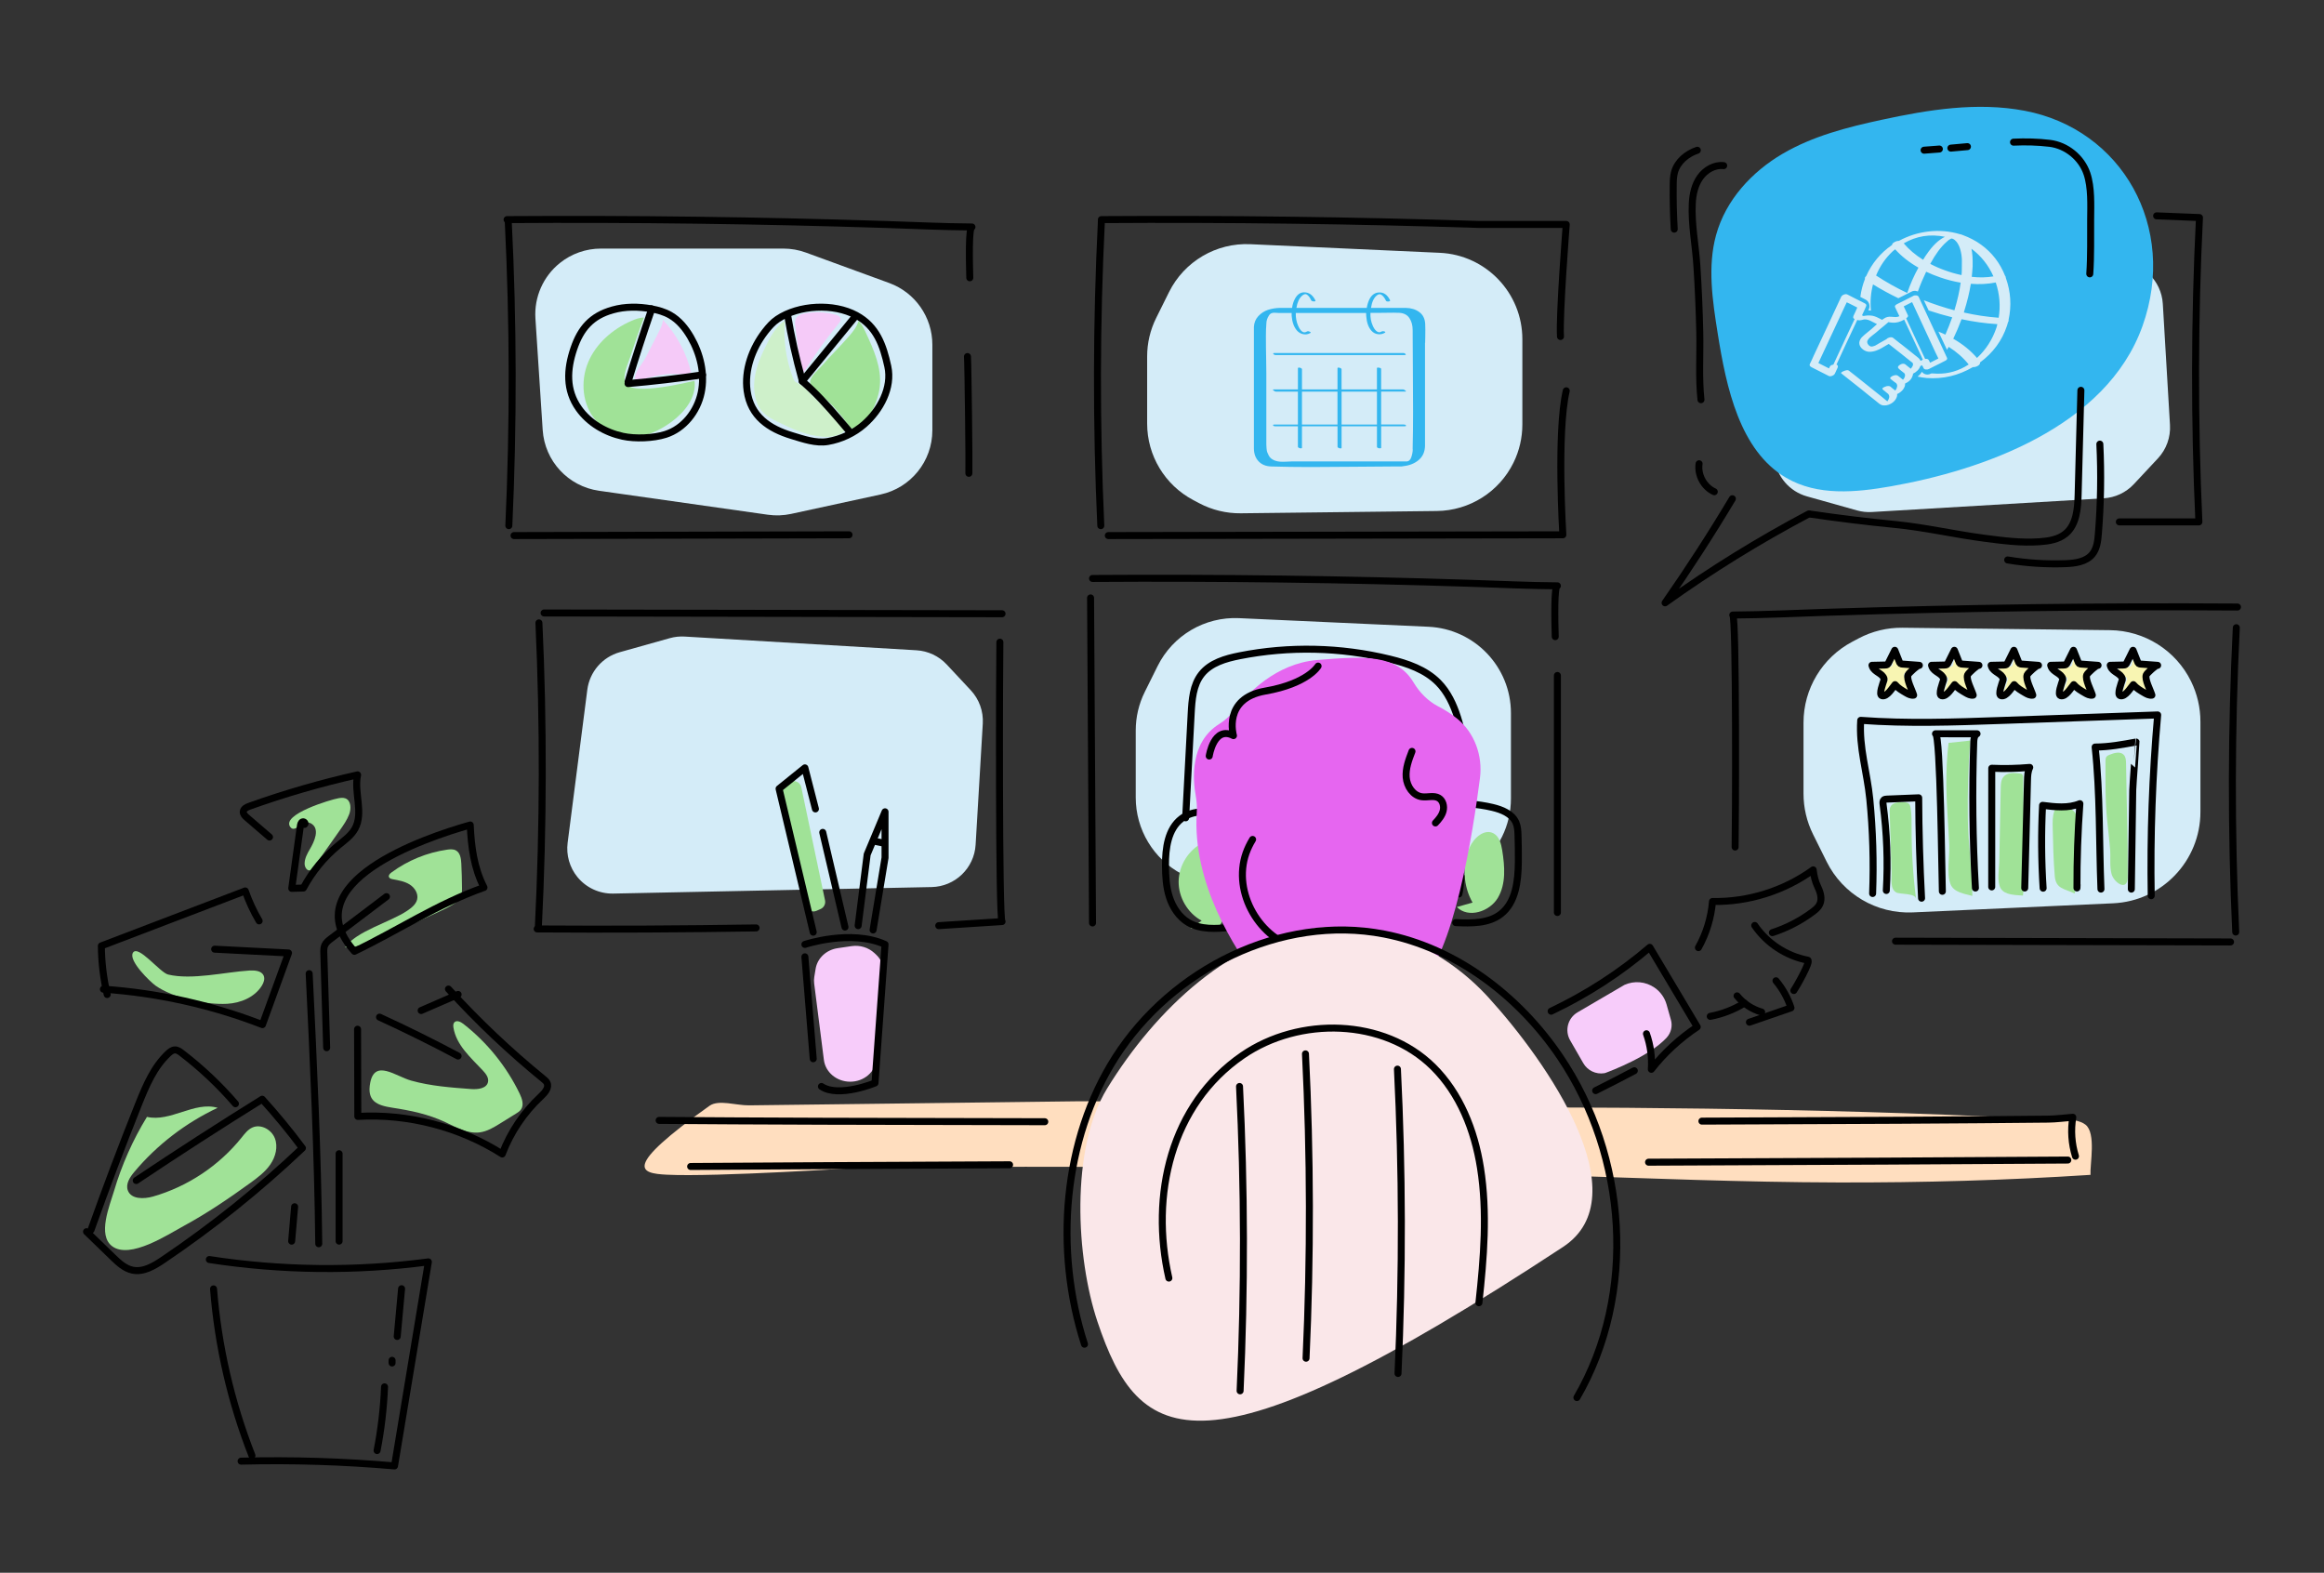 <?xml version="1.0" encoding="utf-8"?>
<svg xmlns="http://www.w3.org/2000/svg" id="_1" style="enable-background:new 0 0 1330 900;" version="1.1" viewBox="0 0 1330 900" x="0px" y="0px">
<rect x="0" y="0" width="1330" height="900" fill="#333333" stroke="none"/>
<style type="text/css">
	.st0{fill:#F7CCFA;}
	.st1{fill:#D4ECF8;}
	.st2{fill:#A0E297;}
	.st3{fill:none;stroke:#000000;stroke-width:4;stroke-linecap:round;stroke-linejoin:round;stroke-miterlimit:10;}
	.st4{fill:#F8F5B2;}
	.st5{fill:#CEF0CA;}
	.st6{fill:#F5CAF8;}
	.st7{fill:#FFDEBF;}
	.st8{fill:#33B6EF;}
	.st9{fill:#E666F0;}
	.st10{fill:#FAE7E9;}
</style>
<path class="st0" d="M466.01,559.03l0.76-4.63c0.99-6.07,6.08-10.85,12.6-11.81l7.97-1.17c4.77-0.7,9.61,0.76,13.04,3.93l0.9,0.83  c3.16,2.92,4.78,6.99,4.44,11.12l-4.07,48.7c-0.62,7.38-7.25,13.06-15.2,13h0c-7.64-0.05-14.05-5.4-14.95-12.47l-5.56-43.73  C465.78,561.56,465.81,560.29,466.01,559.03z"/>
<path class="st1" d="M330.46,501.89L330.46,501.89c-4.48-5.48-6.51-12.57-5.61-19.59l11.26-87.57c1.32-10.25,8.63-18.72,18.58-21.51  l28.65-8.04c2.76-0.77,5.63-1.08,8.48-0.91l132.67,7.85c6.6,0.39,12.79,3.3,17.3,8.13l13.76,14.73c4.82,5.16,7.31,12.06,6.89,19.11  l-4.1,69.3c-0.79,13.41-11.76,23.96-25.18,24.23l-182.24,3.73C343.02,511.5,335.47,508.01,330.46,501.89z"/>
<path class="st2" d="M446.89,452.13l4.39-4c2.52-2.3,6.59-0.99,7.29,2.36l13.59,64.74c0.43,2.04-0.63,4.11-2.55,4.95l-2.34,1.03  c-2.5,1.1-5.38-0.31-6.05-2.96l-15.64-61.76C445.19,454.9,445.69,453.22,446.89,452.13z"/>
<path class="st0" d="M956.25,583.59l-2.49-8.79c-1.11-3.91-3.54-7.32-6.89-9.63l0,0c-5.06-3.5-11.58-4.1-17.19-1.58l-26.85,15.7  c-5.58,3.26-7.49,10.42-4.26,16.03l7.52,13.07c2.44,4.24,7.24,6.52,12.06,5.75c0.22-0.03,0.43-0.09,0.63-0.17  c2.91-1.07,25.34-9.52,35.09-20.25C956.35,590.98,957.26,587.15,956.25,583.59z"/>
<path class="st1" d="M1045.38,493.11l-7.78-15.65c-3.6-7.24-5.47-15.21-5.47-23.29v-40.64c0-19.39,10.71-37.18,27.84-46.26l3.7-1.96  c7.73-4.1,16.37-6.19,25.12-6.09l118.75,1.39c19.74,0.23,37.67,11.54,46.37,29.26v0c3.53,7.18,5.37,15.08,5.37,23.09v51.65  c0,27.99-22.01,51.03-49.97,52.3l-114.67,5.21C1073.93,523.05,1054.61,511.68,1045.38,493.11z"/>
<path class="st1" d="M669.02,167.15l-7.35,14.8c-3.4,6.84-5.17,14.38-5.17,22.02v38.42c0,18.33,10.13,35.15,26.32,43.73l3.49,1.85  c7.31,3.87,15.48,5.85,23.75,5.76l112.26-1.31c18.66-0.22,35.61-10.91,43.84-27.66v0c3.34-6.79,5.07-14.26,5.07-21.82v-48.83  c0-26.46-20.81-48.24-47.24-49.44l-108.4-4.93C696.01,138.84,677.74,149.59,669.02,167.15z"/>
<path class="st1" d="M662.49,381.15l-7.35,14.8c-3.4,6.84-5.17,14.38-5.17,22.02v38.42c0,18.33,10.13,35.15,26.32,43.73l3.49,1.85  c7.31,3.87,15.48,5.85,23.75,5.76l112.26-1.31c18.66-0.22,35.61-10.91,43.84-27.66v0c3.34-6.79,5.07-14.26,5.07-21.82V408.1  c0-26.46-20.81-48.24-47.24-49.44l-108.4-4.93C689.47,352.84,671.21,363.6,662.49,381.15z"/>
<path class="st1" d="M320.42,150.5L320.42,150.5c6.66-5.34,14.95-8.25,23.48-8.25h104.42c4.4,0,8.76,0.77,12.89,2.28l47.7,17.43  c14.81,5.41,24.67,19.51,24.67,35.28v49.01c0,17.68-12.32,32.96-29.6,36.71l-51.24,11.12c-4.35,0.94-8.84,1.11-13.24,0.48  l-96.72-13.73c-17.6-2.5-31.04-17-32.2-34.74l-4.16-63.83C305.63,170.02,310.85,158.16,320.42,150.5z"/>
<g>
	<path class="st3" d="M971.98,542.28c4.53-8.09,7.3-17.17,8.06-26.41c20.48,0.37,41.03-6.08,57.63-18.1   c0.36,3.43,1.18,6.75,2.68,9.85c1.5,3.1,2.55,6.82,1.04,9.92c-0.86,1.77-2.44,3.06-4.02,4.24c-6.96,5.2-14.79,9.25-23.06,11.92"/>
	<path class="st3" d="M1004.21,529.59c6.99,10.24,18.14,17.54,30.31,19.85c2.15,0.41-7.12,16.36-7.93,17.38"/>
	<path class="st3" d="M978.75,581.61c6.9-1.3,13.56-3.88,19.54-7.57"/>
	<path class="st3" d="M994.1,569.87c3.6,4.42,8.58,7.71,14.07,9.28"/>
	<path class="st3" d="M1001.17,584.96c7.93-2.74,15.86-5.47,23.79-8.21c-1.84-5.66-4.77-10.96-8.59-15.52"/>
</g>
<g>
	<path class="st2" d="M84.1,639.13c13.44,3.14,27.21-9.06,40.46-5.18c-18.3,8.59-34.7,21.19-47.7,36.67   c-2.53,3.01-5.08,6.92-3.7,10.61c1.92,5.12,9.19,4.98,14.45,3.47c19.81-5.7,37.77-17.65,50.66-33.73c1.79-2.23,3.6-4.63,6.21-5.78   c4.84-2.13,10.87,1.21,12.8,6.13s0.44,10.66-2.56,15.02c-3,4.35-7.33,7.59-11.61,10.69c-12.2,8.84-24.71,17.32-37.96,24.51   c-9.09,4.93-30.64,19.16-40.88,11.67c-8.7-6.37-1.43-23.45,0.95-31.54C69.62,666.74,75.97,652.39,84.1,639.13z"/>
	<path class="st2" d="M269.62,623.2c3.8,0.28,8.81-0.26,9.66-3.98c0.56-2.47-1.24-4.81-2.98-6.66c-6.9-7.33-15.19-14.55-16.79-24.48   c-0.17-1.05-0.22-2.25,0.5-3.04c1.28-1.42,3.61-0.33,5.12,0.84c13.61,10.6,24.73,24.36,32.24,39.89c1.41,2.92,2.64,6.57,0.74,9.2   c-0.72,0.99-1.79,1.66-2.83,2.31c-2.99,1.85-5.98,3.7-8.97,5.56c-3.7,2.29-7.54,4.63-11.85,5.18c-6.83,0.86-13.27-2.88-19.5-5.82   c-9.81-4.62-19.84-6.7-30.47-8.32c-8.91-1.36-14.63-3.82-12.62-14.27c2.63-13.67,14.52-3.73,23.41-1.24   C246.43,621.5,258.1,622.34,269.62,623.2z"/>
	<path class="st2" d="M233.07,521.15c2.44-1.66,5.02-3.65,5.67-6.53c0.74-3.32-1.46-6.72-4.35-8.51c-2.89-1.79-6.35-2.35-9.68-2.99   c-0.85-0.16-1.85-0.45-2.14-1.27c-0.35-1,0.58-1.95,1.44-2.58c9.33-6.88,20.37-11.4,31.84-13.05c1.72-0.25,3.58-0.41,5.1,0.45   c2.45,1.37,2.91,4.65,3.05,7.45c0.24,4.68,0.37,9.37,0.4,14.06c0.01,1.88-0.02,3.86-0.91,5.52c-0.78,1.46-2.14,2.51-3.53,3.42   c-2.97,1.95-6.21,3.45-9.44,4.94c-6.32,2.92-12.63,5.83-18.95,8.75c-10.4,4.8-22.44,11.25-34.1,11.36   C203.79,532.79,223.44,527.69,233.07,521.15z"/>
	<path class="st2" d="M142.6,555.39c3.14-0.2,7.08,0.06,8.31,2.96c0.78,1.85,0.01,3.99-1.05,5.7c-4.1,6.62-12.14,9.96-19.92,10.37   c-12.1,0.63-30.86-3.26-40.92-10.39c-2.88-2.04-15.65-14.2-12.96-18.8c2.9-4.97,15.49,11.32,20.12,12.44   C109.79,560.94,128.68,556.28,142.6,555.39z"/>
	<path class="st2" d="M193.71,456.78c1.33-0.22,2.74-0.39,4,0.1c3.21,1.28,3.35,5.85,2.13,9.09c-1.26,3.33-3.33,6.27-5.38,9.18   c-4.95,7.01-9.89,14.02-14.84,21.03c-0.57,0.81-1.23,1.68-2.2,1.87c-1.83,0.36-3.08-1.91-3.09-3.78c-0.01-3.04,1.54-5.85,3.08-8.47   c2.27-3.85,6.17-11.76,0.32-14.73c-4.88-2.47-8.72,6.17-11.64,2.12C160.89,466.02,189.34,457.52,193.71,456.78z"/>
	<path class="st3" d="M52.09,703.8c8.59-24.12,17.65-48.08,27.17-71.85c4.22-10.55,8.78-21.42,17.1-29.16   c1.06-0.99,2.3-1.96,3.75-1.99c1.42-0.03,2.68,0.87,3.81,1.73c11.24,8.6,21.59,18.36,30.83,29.08"/>
	<path class="st3" d="M49.52,704.83c5.02,4.87,10.05,9.74,15.07,14.6c3.27,3.17,6.8,6.48,11.26,7.41   c6.19,1.29,12.23-2.32,17.47-5.86c28.29-19.08,54.99-40.5,79.75-63.99c-7.21-9.69-14.9-19.03-23.01-27.97   c-24.29,15.11-48.32,30.62-72.1,46.52"/>
	<path class="st3" d="M217.19,582.05c15.21,6.97,30.21,14.4,44.98,22.26"/>
	<path class="st3" d="M204.63,588.97c0.05,16.63,0.09,33.26,0.14,49.89c28.88-1.64,58.22,5.99,82.65,21.49   c4.75-12.48,12.39-23.84,22.16-32.94c2.24-2.08,4.81-5.05,3.45-7.78c-0.44-0.88-1.22-1.52-1.98-2.14   c-19.38-15.79-37.58-33.02-54.4-51.51"/>
	<path class="st3" d="M241.01,578.27c7.06-3.07,14.12-6.14,21.17-9.2"/>
	<path class="st3" d="M59.17,566.06c31.13,2.14,61.93,9,91.02,20.28c4.97-13.67,9.95-27.34,14.92-41.01   c-14.09-0.72-28.18-1.45-42.27-2.17"/>
	<path class="st3" d="M61.35,569.11c-2.15-9.12-3.27-18.48-3.34-27.84c27.45-10.48,54.89-20.96,82.34-31.43   c2.08,5.95,4.75,11.7,7.95,17.14"/>
	<path class="st3" d="M174.28,471.77c0.83-0.46-0.28-1.85-1.15-1.46c-0.87,0.38-1.11,1.48-1.24,2.42   c-1.64,11.88-3.29,23.75-4.93,35.63c2.22-0.06,4.43-0.12,6.65-0.18c5.03-9.38,11.9-17.75,20.12-24.51   c3.47-2.85,7.28-5.54,9.44-9.47c5.02-9.12-0.69-20.61,1.47-30.79c-20.97,4.71-41.66,10.7-61.89,17.94   c-1.57,0.56-3.41,1.46-3.54,3.13c-0.11,1.37,1.03,2.48,2.07,3.37c4.32,3.71,8.63,7.43,12.95,11.14"/>
	<path class="st3" d="M276.97,507.85c-5.81-11.32-7.29-23.35-7.86-35.75c-26.37,7.4-101.57,33.13-66.29,72.29   C227.74,532.44,250.42,517.25,276.97,507.85z"/>
	<path class="st3" d="M176.94,557.16c2.5,51.63,4.91,102.9,5.48,154.58"/>
	<path class="st3" d="M194.06,660.21c0,16.67,0,33.35,0,50.02"/>
	<path class="st3" d="M166.91,710.24c0.57-6.56,1.13-13.13,1.7-19.69"/>
	<path class="st3" d="M221.17,513.09c-10.59,8.02-21.18,16.04-31.76,24.05c-1.39,1.05-2.83,2.17-3.54,3.76   c-0.64,1.42-0.6,3.05-0.55,4.61c0.54,18.01,1.08,36.03,1.62,54.04"/>
	<path class="st3" d="M119.79,720.76c41.44,6.39,83.79,6.85,125.36,1.35c-6.46,38.92-12.91,77.84-19.37,116.76   c-29.18-2.55-58.51-3.46-87.8-2.73"/>
	<path class="st3" d="M122.21,737.56c2.58,32.65,10.01,64.9,21.98,95.39"/>
	<path class="st3" d="M229.82,737.46c-0.83,9.11-1.67,18.22-2.5,27.33"/>
	<path class="st3" d="M224.38,778.44c0,0.51,0,1.01,0,1.52"/>
	<path class="st3" d="M220.07,793.61c-0.5,12.24-1.93,24.44-4.27,36.47"/>
</g>
<g>
	<path class="st3" d="M290.2,125.67c72.09-0.48,144.27,0.45,216.22,2.77c16.55,0.53,33.4,1.36,49.82,1.45   c-1.95-0.01-1.5,19.88-1.24,29.07"/>
	<path class="st3" d="M294.17,306.48c63.91-0.15,127.82-0.29,191.73-0.44"/>
	<path class="st3" d="M291.2,300.81c2.66-58.02,2.55-116.16-0.33-174.16"/>
	<path class="st3" d="M553.67,204.03c0.34,5.09,1.02,61.74,0.81,66.83"/>
</g>
<path class="st3" d="M630.31,125.67c72.09-0.48,144.27,0.45,216.22,2.77h49.82c0,0-4.1,52.18-3.3,64.14"/>
<path class="st3" d="M634.28,306.48c63.91-0.15,196.21-0.29,260.12-0.44c0,0-3.62-58.6,1.95-82.41"/>
<path class="st3" d="M629.98,300.81c-2.66-58.02-2.55-116.16,0.33-174.16"/>
<path class="st3" d="M1259.4,123.52"/>
<path class="st3" d="M1234.21,123.52l24.52,0.98c-2.87,58.01-2.98,116.15-0.33,174.16h-45.53"/>
<path class="st3" d="M572.22,367.47c-0.25,9.18-0.71,159.9,1.24,159.89l-36.23,2.34"/>
<path class="st3" d="M307.42,531.58c41.76,0.28,83.54,0.08,125.29-0.58"/>
<path class="st3" d="M311.39,350.77c63.91,0.15,198.15,0.29,262.07,0.44"/>
<path class="st3" d="M308.42,356.44c2.66,58.02,2.55,116.16-0.33,174.16"/>
<path class="st3" d="M625.24,331.02c72.09-0.48,144.27,0.45,216.22,2.77c16.55,0.53,33.4,1.36,49.82,1.45  c-1.95-0.01-1.5,19.88-1.24,29.07"/>
<path class="st3" d="M1280.48,347.37c-78.27-0.52-156.64,0.49-234.75,3c-17.97,0.58-36.26,1.47-54.09,1.58  c2.12-0.01,1.62,122.79,1.35,132.76"/>
<path class="st3" d="M1276.51,539.03c-63.91-0.15-127.82-0.29-191.73-0.44"/>
<path class="st3" d="M1279.48,533.36c-2.66-58.02-2.55-116.16,0.33-174.16"/>
<g>
	<path class="st4" d="M1080.05,389.47c0.13-0.43,0.26-0.91,0.1-1.33c-0.17-0.47-0.64-0.75-1.05-1.03c-1.52-1.02-2.77-2.44-3.59-4.08   c-0.09-0.18-0.17-0.37-0.12-0.56c0.08-0.28,0.42-0.38,0.7-0.42c1.94-0.29,3.98,0.11,5.83-0.54c0.28-0.1,0.56-0.23,0.77-0.45   c0.37-0.4,0.41-1,0.49-1.54c0.19-1.29,0.77-2.52,1.64-3.49c0.75,0.92,1.09,2.1,1.57,3.19c0.48,1.09,1.21,2.18,2.34,2.55   c0.93,0.31,1.94,0.06,2.92,0.02c0.42-0.02,0.88,0.02,1.17,0.32c0.55,0.58,0,1.56-0.7,1.94c-0.7,0.39-1.56,0.54-2.07,1.15   c-0.92,1.1-0.09,2.72,0.55,4c0.81,1.64,1.26,3.42,1.7,5.19c0.18,0.72,0.3,1.64-0.3,2.08c-0.37,0.27-0.88,0.25-1.33,0.14   c-2.62-0.62-4.14-3.24-5.92-5.26c-0.18-0.2-0.37-0.4-0.63-0.46c-0.62-0.15-1.07,0.57-1.35,1.15c-1.08,2.22-2.98,4.03-5.24,5.01   c-0.54,0.23,0.92-3.02,0.97-3.12C1079.15,392.5,1079.6,390.95,1080.05,389.47z"/>
	<path class="st4" d="M1114.81,389.47c0.13-0.43,0.26-0.91,0.1-1.33c-0.17-0.47-0.64-0.75-1.05-1.03c-1.52-1.02-2.77-2.44-3.59-4.08   c-0.09-0.18-0.17-0.37-0.12-0.56c0.08-0.28,0.42-0.38,0.7-0.42c1.94-0.29,3.98,0.11,5.83-0.54c0.28-0.1,0.56-0.23,0.77-0.45   c0.37-0.4,0.41-1,0.49-1.54c0.19-1.29,0.77-2.52,1.64-3.49c0.75,0.92,1.09,2.1,1.57,3.19s1.21,2.18,2.34,2.55   c0.93,0.31,1.94,0.06,2.92,0.02c0.42-0.02,0.88,0.02,1.17,0.32c0.55,0.58,0,1.56-0.7,1.94c-0.7,0.39-1.56,0.54-2.07,1.15   c-0.92,1.1-0.09,2.72,0.55,4c0.81,1.64,1.26,3.42,1.7,5.19c0.18,0.72,0.3,1.64-0.3,2.08c-0.37,0.27-0.88,0.25-1.33,0.14   c-2.62-0.62-4.14-3.24-5.92-5.26c-0.18-0.2-0.37-0.4-0.63-0.46c-0.62-0.15-1.07,0.57-1.35,1.15c-1.08,2.22-2.98,4.03-5.24,5.01   c-0.54,0.23,0.92-3.02,0.97-3.12C1113.91,392.5,1114.36,390.95,1114.81,389.47z"/>
	<path class="st4" d="M1148.9,389.47c0.13-0.43,0.26-0.91,0.1-1.33c-0.17-0.47-0.64-0.75-1.05-1.03c-1.52-1.02-2.77-2.44-3.59-4.08   c-0.09-0.18-0.17-0.37-0.12-0.56c0.08-0.28,0.42-0.38,0.7-0.42c1.94-0.29,3.98,0.11,5.83-0.54c0.28-0.1,0.56-0.23,0.77-0.45   c0.37-0.4,0.41-1,0.49-1.54c0.19-1.29,0.77-2.52,1.64-3.49c0.75,0.92,1.09,2.1,1.57,3.19s1.21,2.18,2.34,2.55   c0.93,0.31,1.94,0.06,2.92,0.02c0.42-0.02,0.88,0.02,1.17,0.32c0.55,0.58,0,1.56-0.7,1.94c-0.7,0.39-1.56,0.54-2.07,1.15   c-0.92,1.1-0.09,2.72,0.55,4c0.81,1.64,1.26,3.42,1.7,5.19c0.18,0.72,0.3,1.64-0.3,2.08c-0.37,0.27-0.88,0.25-1.33,0.14   c-2.62-0.62-4.14-3.24-5.92-5.26c-0.17-0.2-0.37-0.4-0.63-0.46c-0.62-0.15-1.07,0.57-1.35,1.15c-1.08,2.22-2.98,4.03-5.24,5.01   c-0.54,0.23,0.92-3.02,0.97-3.12C1148,392.5,1148.45,390.95,1148.9,389.47z"/>
	<path class="st4" d="M1182.98,389.47c0.13-0.43,0.26-0.91,0.1-1.33c-0.17-0.47-0.64-0.75-1.05-1.03c-1.52-1.02-2.77-2.44-3.59-4.08   c-0.09-0.18-0.17-0.37-0.12-0.56c0.08-0.28,0.42-0.38,0.7-0.42c1.94-0.29,3.98,0.11,5.83-0.54c0.28-0.1,0.56-0.23,0.77-0.45   c0.37-0.4,0.41-1,0.49-1.54c0.19-1.29,0.77-2.52,1.64-3.49c0.75,0.92,1.09,2.1,1.57,3.19s1.21,2.18,2.34,2.55   c0.93,0.31,1.94,0.06,2.92,0.02c0.42-0.02,0.88,0.02,1.17,0.32c0.55,0.58,0,1.56-0.7,1.94c-0.7,0.39-1.56,0.54-2.07,1.15   c-0.92,1.1-0.09,2.72,0.55,4c0.81,1.64,1.26,3.42,1.7,5.19c0.18,0.72,0.3,1.64-0.3,2.08c-0.37,0.27-0.88,0.25-1.33,0.14   c-2.62-0.62-4.14-3.24-5.92-5.26c-0.18-0.2-0.37-0.4-0.63-0.46c-0.62-0.15-1.07,0.57-1.35,1.15c-1.08,2.22-2.98,4.03-5.24,5.01   c-0.54,0.23,0.92-3.02,0.97-3.12C1182.08,392.5,1182.53,390.95,1182.98,389.47z"/>
	<path class="st4" d="M1217.07,389.47c0.13-0.43,0.26-0.91,0.1-1.33c-0.17-0.47-0.64-0.75-1.05-1.03c-1.52-1.02-2.77-2.44-3.59-4.08   c-0.09-0.18-0.17-0.37-0.12-0.56c0.08-0.28,0.42-0.38,0.7-0.42c1.94-0.29,3.98,0.11,5.83-0.54c0.28-0.1,0.56-0.23,0.77-0.45   c0.37-0.4,0.41-1,0.49-1.54c0.19-1.29,0.77-2.52,1.64-3.49c0.75,0.92,1.09,2.1,1.57,3.19s1.21,2.18,2.34,2.55   c0.93,0.31,1.94,0.06,2.92,0.02c0.42-0.02,0.88,0.02,1.17,0.32c0.55,0.58,0,1.56-0.7,1.94c-0.7,0.39-1.56,0.54-2.07,1.15   c-0.92,1.1-0.09,2.72,0.55,4c0.81,1.64,1.26,3.42,1.7,5.19c0.18,0.72,0.3,1.64-0.3,2.08c-0.37,0.27-0.88,0.25-1.33,0.14   c-2.62-0.62-4.14-3.24-5.92-5.26c-0.17-0.2-0.37-0.4-0.63-0.46c-0.62-0.15-1.07,0.57-1.35,1.15c-1.08,2.22-2.98,4.03-5.24,5.01   c-0.54,0.23,0.92-3.02,0.97-3.12C1216.17,392.5,1216.62,390.95,1217.07,389.47z"/>
	<path class="st2" d="M1081.46,464.83c-0.03-1.01-0.06-2.06,0.34-2.99c1.1-2.59,4.59-2.89,7.4-2.78c1.27,0.05,2.71,0.18,3.5,1.17   c0.43,0.55,0.58,1.27,0.7,1.96c0.66,4.02,0.58,8.11,0.58,12.18c0,13.35,0.85,26.7,2.54,39.94c-0.42-3.3-9.31-2.47-11.32-3.61   c-3.64-2.08-2.56-7.63-2.67-11.19C1082.18,487.95,1081.82,476.39,1081.46,464.83z"/>
	<path class="st2" d="M1115.52,483.67c-0.46-11.31-1.54-22.59-1.66-33.91c-0.09-8.23,0.33-16.46,1.26-24.63   c4.13-0.44,8.26-0.88,12.39-1.32c-1.12,14.82-1.57,29.69-1.35,44.55c0.22,14.78,2.48,29.62,2.58,44.33   c-4.29-1.2-10.63-1.97-12.48-6.73C1113.87,499.8,1115.79,490.23,1115.52,483.67z"/>
	<path class="st2" d="M1145,450.87c0.04-2.19,0.15-4.55,1.52-6.25c2.12-2.62,6.11-2.41,9.45-1.97c0.46,0.06,0.94,0.13,1.29,0.44   c0.48,0.43,0.53,1.15,0.54,1.8c0.22,11.29,0.33,22.58,0.33,33.87c0,10.98,1.07,22.88-0.44,33.73c-3.91-0.33-10.39-0.18-12.67-4.06   c-2.35-4-0.94-11.09-0.85-15.4C1144.45,478.97,1144.73,464.92,1145,450.87z"/>
	<path class="st2" d="M1174.74,473.56c-0.08-3.15-0.13-6.38,0.91-9.36c0.28-0.8,0.68-1.63,1.42-2.05c0.68-0.39,1.52-0.34,2.3-0.29   c2.71,0.18,5.68,0.48,7.56,2.43c1.96,2.04,2.06,5.18,2.05,8.02c-0.07,12.55,1.11,26.71-1.69,39c-5.85-2.86-10.73-2.49-11.37-9.97   C1175.13,492.11,1174.97,482.79,1174.74,473.56z"/>
	<path class="st2" d="M1204.97,434.89c0.07-0.64,0.16-1.31,0.54-1.83c0.41-0.57,1.1-0.87,1.75-1.14c2.71-1.13,6.28-2.09,8.23,0.11   c1.12,1.26,1.2,3.11,1.23,4.8c0.3,21.74,1.09,43.53,0.91,65.26c-0.07,8.24-7.82,3.13-9.22-1.99c-1.16-4.24-0.45-9.73-0.82-14.14   c-0.45-5.35-1.07-10.69-1.63-16.03C1204.7,458.07,1204.97,446.73,1204.97,434.89z"/>
	<path class="st3" d="M1071.68,511.31c0.68-18.01,0.14-36.07-1.62-54.01c-1.52-15.44-6.25-29.45-5.19-45.09   c26.63,1.96,53.38,1.02,80.06,0.08c29.96-1.06,59.92-2.11,89.88-3.17c-3.04,34.38-4.27,68.93-3.69,103.44"/>
	<path class="st3" d="M1079.52,509.57c0.95-16.47,0.33-33.03-1.86-49.38c-0.11-0.86-0.18-1.87,0.47-2.44c0.45-0.4,1.1-0.44,1.7-0.47   c6.07-0.25,12.15-0.5,18.22-0.74c0.08,19.16,0.63,38.31,1.64,57.45"/>
	<path class="st3" d="M1111.59,510.05c-0.33-8.17-1.05-90.16-3.92-90.16c7.92,0,15.85,0.01,23.77,0.01c-1.58,0.88-1.83,3-1.89,4.81   c-0.95,27.81-0.63,55.67,0.96,83.45"/>
	<path class="st3" d="M1139.84,507.53c0.01-22.64,0.01-45.27,0.02-67.91c7.25,0.32,14.51,0.16,21.74-0.47   c-1.14,2.28-1.23,4.92-1.29,7.46c-0.53,20.51-1.05,41.02-1.58,61.53"/>
	<path class="st3" d="M1169.26,508.26c-1.02-15.78-1.13-31.62-0.32-47.41c7.15,0.92,14.69,1.8,21.35-0.95   c-1.16,16.04-1.72,32.13-1.67,48.22c0.02-0.59,0.05-1.18,0.07-1.76"/>
	<path class="st3" d="M1202.35,508.78c-1.07-26.9-0.42-54.54-3.33-81.29c7.82,0,15.77-1.47,23.43-2.87   c0.06-0.01-1.86,24.52-1.9,27.43c-0.27,18.91-0.54,37.82-0.81,56.74"/>
	<path class="st3" d="M1071.61,381.6c-0.12-0.27-0.22-0.57-0.3-0.88c2.46-0.05,4.93-0.11,7.39-0.16c0.5-0.01,1.04-0.03,1.43-0.33   c0.3-0.22,0.47-0.57,0.64-0.9c1.2-2.4,2.39-4.8,3.59-7.2c0.87,2.19,1.74,4.38,2.61,6.57c0.15,0.37,0.31,0.77,0.64,1.01   c0.33,0.24,0.75,0.28,1.15,0.31c3.23,0.24,6.45,0.48,9.68,0.72c-1.17-0.09-6.09,4.47-6.49,5.47c-1.04,2.59,2.44,8.84,3.21,11.59   c-1.52,0.25-2.99-0.55-4.32-1.32c-2.28-1.32-4.61-2.68-6.31-4.7c-1.52,1.73-4.6,7.14-7.49,6.34c-2.04-0.57,0.61-7.21,1.07-8.77   c0.09-0.3,0.18-0.63,0.1-0.94C1077.3,385.2,1073.05,384.84,1071.61,381.6z"/>
	<path class="st3" d="M1105.7,381.6c-0.12-0.27-0.22-0.57-0.3-0.88c2.46-0.05,4.93-0.11,7.39-0.16c0.5-0.01,1.04-0.03,1.43-0.33   c0.3-0.22,0.47-0.57,0.64-0.9c1.2-2.4,2.39-4.8,3.59-7.2c0.87,2.19,1.74,4.38,2.61,6.57c0.15,0.37,0.31,0.77,0.64,1.01   c0.33,0.24,0.75,0.28,1.15,0.31c3.23,0.24,6.45,0.48,9.68,0.72c-1.17-0.09-6.09,4.47-6.49,5.47c-1.04,2.59,2.44,8.84,3.21,11.59   c-1.52,0.25-2.99-0.55-4.32-1.32c-2.28-1.32-4.61-2.68-6.31-4.7c-1.52,1.73-4.6,7.14-7.49,6.34c-2.04-0.57,0.61-7.21,1.07-8.77   c0.09-0.3,0.18-0.63,0.1-0.94C1111.39,385.2,1107.14,384.84,1105.7,381.6z"/>
	<path class="st3" d="M1139.79,381.6c-0.12-0.27-0.22-0.57-0.3-0.88c2.46-0.05,4.93-0.11,7.39-0.16c0.5-0.01,1.04-0.03,1.43-0.33   c0.3-0.22,0.47-0.57,0.64-0.9c1.2-2.4,2.39-4.8,3.59-7.2c0.87,2.19,1.74,4.38,2.61,6.57c0.15,0.37,0.31,0.77,0.64,1.01   c0.33,0.24,0.75,0.28,1.15,0.31c3.23,0.24,6.45,0.48,9.68,0.72c-1.17-0.09-6.09,4.47-6.49,5.47c-1.04,2.59,2.44,8.84,3.21,11.59   c-1.52,0.25-2.99-0.55-4.32-1.32c-2.28-1.32-4.61-2.68-6.31-4.7c-1.52,1.73-4.6,7.14-7.49,6.34c-2.04-0.57,0.61-7.21,1.07-8.77   c0.09-0.3,0.18-0.63,0.1-0.94C1145.48,385.2,1141.22,384.84,1139.79,381.6z"/>
	<path class="st3" d="M1173.88,381.6c-0.12-0.27-0.22-0.57-0.3-0.88c2.46-0.05,4.93-0.11,7.39-0.16c0.5-0.01,1.04-0.03,1.43-0.33   c0.3-0.22,0.47-0.57,0.64-0.9c1.2-2.4,2.39-4.8,3.59-7.2c0.87,2.19,1.74,4.38,2.61,6.57c0.15,0.37,0.31,0.77,0.64,1.01   c0.33,0.24,0.75,0.28,1.15,0.31c3.23,0.24,6.45,0.48,9.68,0.72c-1.17-0.09-6.09,4.47-6.49,5.47c-1.04,2.59,2.44,8.84,3.21,11.59   c-1.52,0.25-2.99-0.55-4.32-1.32c-2.28-1.32-4.61-2.68-6.31-4.7c-1.52,1.73-4.6,7.14-7.49,6.34c-2.04-0.57,0.61-7.21,1.07-8.77   c0.09-0.3,0.18-0.63,0.1-0.94C1179.57,385.2,1175.31,384.84,1173.88,381.6z"/>
	<path class="st3" d="M1207.96,381.6c-0.12-0.27-0.22-0.57-0.3-0.88c2.46-0.05,4.93-0.11,7.39-0.16c0.5-0.01,1.04-0.03,1.43-0.33   c0.3-0.22,0.47-0.57,0.64-0.9c1.2-2.4,2.39-4.8,3.59-7.2c0.87,2.19,1.74,4.38,2.61,6.57c0.15,0.37,0.31,0.77,0.64,1.01   c0.33,0.24,0.75,0.28,1.15,0.31c3.23,0.24,6.45,0.48,9.68,0.72c-1.17-0.09-6.09,4.47-6.49,5.47c-1.04,2.59,2.44,8.84,3.21,11.59   c-1.52,0.25-2.99-0.55-4.32-1.32c-2.28-1.32-4.61-2.68-6.31-4.7c-1.52,1.73-4.6,7.14-7.49,6.34c-2.04-0.57,0.61-7.21,1.07-8.77   c0.09-0.3,0.18-0.63,0.1-0.94C1213.65,385.2,1209.4,384.84,1207.96,381.6z"/>
</g>
<g>
	<path class="st5" d="M432.31,213.98c1.22-5.97,3.76-11.58,6.49-17.02c2.58-5.13,5.54-10.37,10.37-13.47   c-0.93,11.01,0.64,22.22,4.57,32.55c0.31,0.81,0.64,1.63,1.26,2.24c0.58,0.56,1.35,0.88,2.06,1.25c2.16,1.14,3.92,2.9,5.65,4.63   c7.16,7.21,14.33,14.43,20.82,22.25c-3.21,3.16-8.13,3.82-12.62,3.51c-9.21-0.64-17.82-4.56-25.99-8.58   c-6.33-3.12-10.3-5.68-12.32-12.73C431.23,223.87,431.33,218.79,432.31,213.98z"/>
	<path class="st2" d="M485.93,192.34c2.25-2.59,4.45-5.36,5.4-8.65c1.9,1.81,3.05,4.26,4.16,6.64c4.52,9.74,9.15,20.09,8.02,30.77   c-0.64,6.08-3.13,11.8-5.95,17.22c-0.92,1.77-1.91,3.56-3.42,4.86c-2.07,1.79-5.05,2.48-7.69,1.78   c-4.47-7.21-10.16-13.67-16.75-19.02c-2.05-1.67-6.33-4.63-6.05-7.72c0.26-2.91,4.79-6.79,6.63-8.88   C475.36,203.55,480.88,198.16,485.93,192.34z"/>
	<path class="st2" d="M368.52,181.69c-2.5,0.06-4.92,0.93-7.21,1.94c-10.74,4.7-20.25,12.95-24.75,23.78   c-4.5,10.83-3.33,24.26,4.36,33.11c5.19,5.98,13.08,9.54,21,9.46c8.12-0.08,15.84-3.76,22.38-8.58   c7.57-5.59,14.38-14.1,13.19-23.44c-0.04-0.32-36.08,9.49-39.63,1.1c-1.72-4.06,1.54-10.85,2.77-14.65   C363.09,196.78,365.69,189.19,368.52,181.69z"/>
	<path class="st6" d="M459.43,213.83c6.21-10,13.08-19.61,20.53-28.72c0.59-0.72,1.21-1.53,1.16-2.46c-0.08-1.52-1.82-2.3-3.29-2.67   c-4.37-1.09-8.92-1.46-13.41-1.07c-2.5,0.21-6.64,0.54-8.43,2.63c-1.82,2.13-0.69,5.98-0.42,8.45c0.44,4,0.98,8,1.62,11.97   c0.34,2.08,0.7,4.16,1.1,6.23C458.46,209.11,459.87,213.11,459.43,213.83z"/>
	<path class="st6" d="M377.01,189.93c1.12-2.2,2.27-4.48,2.36-6.95c7.83,8.43,13.45,18.9,16.13,30.09   c-3.09,1.61-6.81,0.94-10.29,0.87c-4.76-0.09-9.42,1.02-14.02,2.11c-1.22,0.29-6.04,2.18-7.11,1.5c-1.39-0.88-0.28-3.48,0.35-4.8   c1.4-2.98,3.75-5.51,5.27-8.48C372.13,199.49,374.56,194.71,377.01,189.93z"/>
	<path class="st3" d="M328.4,199.51c-4,11.8-4.7,23.66,2.87,34.3c5.88,8.26,15.24,13.72,25.15,15.86   c7.12,1.54,17.46,1.13,24.43-1.07c10.5-3.31,18.22-13.16,20.45-23.93c2.24-10.77-0.51-22.19-6.02-31.72   c-2.92-5.05-6.72-9.76-11.8-12.64c-3.27-1.86-6.94-2.88-10.64-3.57c-7.36-1.36-15.05-1.41-22.26,0.63   C338.55,180.77,332.34,187.89,328.4,199.51z"/>
	<path class="st3" d="M359.45,218.45c4.2-13.8,8.65-27.51,13.35-41.14c0.07-0.21,0.12-0.48-0.06-0.6c-0.18-0.12-0.35,0.32-0.14,0.27"/>
	<path class="st3" d="M359.42,219.5c14.26-1.22,28.49-2.89,42.65-5"/>
	<path class="st3" d="M437.69,189.98c0.08-0.11,0.17-0.22,0.25-0.33c2.06-2.63,4.27-5.19,7.05-7.05   c12.23-8.18,32.11-9.14,44.97-2.19c11.75,6.35,15.45,17.09,18.12,29.25c2.67,12.2-4.3,25.04-13.47,33.09   c-5.86,5.15-13.18,8.58-20.85,9.9c-6.82,1.17-14.02-1.39-20.57-3.37c-13.15-3.99-23.58-11.05-25.62-25.62   C425.91,211.82,430.5,199.3,437.69,189.98z"/>
	<path class="st3" d="M450.7,180.12c2.07,12.48,4.83,24.84,8.24,37.02"/>
	<path class="st3" d="M459.06,218.08c7.79,6.62,14.6,14.29,21.27,22.04c1.81,2.1,3.61,4.21,5.4,6.33"/>
	<path class="st3" d="M459.12,218.1c9.97-12.16,19.94-24.31,29.91-36.47"/>
</g>
<path class="st7" d="M406.01,632.81c5.29-3.76,15.12-0.19,22.68-0.28c15.12-0.19,30.25-0.37,45.37-0.56  c30.25-0.37,60.49-0.74,90.74-1.12c16.94-0.21,33.88-0.42,50.81-0.63c39.48-0.49,76.56,4.34,116.23,4.03  c51.21-0.39,102.43-0.67,153.64-0.54c60.73,0.15,121.47,0.87,182.16,2.64c31.01,0.9,62.01,2.08,92.98,3.59  c8.47,0.41,26.76-1.25,32.92,3.67c6.14,4.91,2.49,22.35,2.83,28.7c-48.06,3.12-95.84,4.48-144.48,4.35  c-54.61-0.14-109.16-2.39-163.71-4.16c-47.97-1.55-95.96-2.73-143.96-3.53c-83.84-1.4-167.71-1.66-251.56-0.78  c0,0-83.32,5.44-111.04,4.03C366.22,671.45,355.72,668.61,406.01,632.81z"/>
<path class="st3" d="M973.98,641.56c81.36-0.26,152.02-0.64,198.02-1.14c4.79-0.05,9.47-0.69,14.24-1.07  c-1.23,7.41-0.71,15.11,1.53,22.29"/>
<path class="st3" d="M377.21,641.14c50.23,0.4,129.86,0.66,220.71,0.76"/>
<path class="st3" d="M943.45,665.06c98.1-0.41,185.29-0.82,239.94-1.23"/>
<path class="st3" d="M395.24,667.52c43.71-0.33,108.24-0.65,182.53-0.98"/>
<line class="st3" x1="624.12" x2="625.24" y1="342.15" y2="528.16"/>
<path class="st1" d="M1009.88,155.38L1009.88,155.38c-4.48,5.48-6.51,12.57-5.61,19.59l11.26,87.57  c1.32,10.25,8.63,18.72,18.58,21.51l28.65,8.04c2.76,0.77,5.63,1.08,8.48,0.91l132.67-7.85c6.6-0.39,12.79-3.3,17.3-8.13  l13.76-14.73c4.82-5.16,7.31-12.06,6.89-19.11l-4.1-69.3c-0.79-13.41-11.76-23.96-25.18-24.23l-182.24-3.73  C1022.44,145.77,1014.89,149.26,1009.88,155.38z"/>
<path class="st8" d="M1082.22,278.28c-20.12,3.54-42.02,5.67-60.02-4.86c-26.48-15.49-34.23-51.31-39.21-82.82  c-2.95-18.62-5.86-37.99-0.92-56.02c5.56-20.29,20.66-36.36,38.05-46.56s37.08-15.22,56.63-19.44c26.94-5.82,54.78-10.35,81.98-5.19  c55.49,10.51,87.64,66.42,67.4,123.18C1205.44,244.56,1134.05,269.16,1082.22,278.28z"/>
<g>
	<path class="st3" d="M1190.87,223.35c-0.52,19.85-1.05,39.71-1.57,59.56c-0.21,8.1-0.91,17.24-7.12,22.44   c-4.1,3.43-9.73,4.29-15.07,4.66c-10.69,0.74-20.81-0.62-31.35-1.99c-17.24-2.24-34.04-6.2-51.19-7.88   c-16.2-1.59-32.35-3.56-48.45-5.93"/>
	<path class="st3" d="M973.44,228.73c-1.35-12.87-0.39-25.62-0.68-38.57c-0.28-12.7-0.83-25.39-1.65-38.06   c-0.76-11.88-3.23-23.8-2.63-35.7c0.26-5.26,1.44-10.63,4.49-14.92c3.05-4.29,8.25-7.31,13.48-6.7"/>
	<path class="st3" d="M1101.13,85.95c2.93-0.22,5.84-0.44,8.75-0.67"/>
	<path class="st3" d="M1116.46,84.76c3.15-0.26,6.31-0.54,9.48-0.85"/>
	<path class="st3" d="M1152.31,81.35c6.88-0.31,13.74-0.17,20.71,0.67c9.61,1.15,18.26,8.2,21.33,17.37   c2.65,7.9,2.17,17.93,2.11,26.19c-0.08,10.37,0.21,20.79-0.5,31.14"/>
	<path class="st3" d="M991.42,285.39c-12.13,20.3-24.98,40.17-38.51,59.57c26.21-18.78,53.7-35.79,82.21-50.85"/>
	<path class="st3" d="M1148.97,320.43c10.87,1.81,21.92,2.52,32.93,2.13c5.65-0.2,11.95-1.02,15.52-5.4   c2.62-3.22,3.13-7.61,3.46-11.75c1.38-17.05,1.67-34.19,0.84-51.27"/>
	<path class="st3" d="M958.14,131.12c-0.49-8.4-0.68-16.81-0.58-25.22c0.03-2.51,0.09-5.05,0.77-7.47   c1.69-6.02,7.1-10.47,13.03-12.45"/>
	<path class="st3" d="M972.37,265.38c-0.96,6.45,2.77,13.31,8.7,16.01"/>
</g>
<g>
	<path class="st1" d="M1100.07,209.16v-0.17c-0.11,0.06-0.47,0.22-1.08,0.5c-0.33,0.95-0.89,1.81-1.67,2.58   c-0.78,0.78-1.61,1.36-2.5,1.75c0,0.39-0.08,0.78-0.25,1.17c-0.39,1.33-1.17,2.44-2.33,3.33c-0.61,0.44-1.28,0.83-2,1.17   c0.05,0.55,0,1.08-0.17,1.58c-0.45,1.28-1.25,2.36-2.42,3.25c-0.5,0.44-1.14,0.83-1.92,1.17c0.11,1.05-0.25,2.17-1.08,3.33   c-0.78,1.05-1.79,1.88-3.04,2.46c-1.25,0.58-2.49,0.82-3.71,0.71c-0.45,0-0.89-0.11-1.33-0.33c-0.45-0.22-0.81-0.43-1.08-0.62   c-0.28-0.2-0.65-0.5-1.12-0.92c-0.47-0.42-0.79-0.68-0.96-0.79c-0.83-0.67-2.11-1.68-3.83-3.04c-1.72-1.36-3-2.4-3.83-3.12   c-1.33-1.06-3.33-2.64-6-4.75c-2.67-2.11-4.67-3.69-6-4.75c-0.33-0.28,0.03-0.67,1.08-1.17c1.61-0.72,2.69-0.86,3.25-0.42l3.83,3   c3.22,2.55,8.03,6.39,14.42,11.5c2.39,1.94,3.64,2.97,3.75,3.08c0.05-0.06,0.11-0.11,0.17-0.17c0.5-0.67,0.8-1.36,0.92-2.08   c0.11-0.72-0.08-1.39-0.58-2c-0.22-0.17-0.61-0.47-1.17-0.92c-0.17-0.17-0.38-0.35-0.62-0.54c-0.25-0.2-0.5-0.39-0.75-0.58   c-0.25-0.2-0.46-0.38-0.62-0.54c-0.11-0.17-0.17-0.32-0.17-0.46c0-0.14,0.12-0.29,0.38-0.46c0.25-0.17,0.46-0.29,0.62-0.38   c0.17-0.08,0.33-0.15,0.5-0.21c0.61-0.28,1.19-0.42,1.75-0.42c0.61,0,1.03,0.08,1.25,0.25c0.33,0.28,0.86,0.72,1.58,1.33   c0.17,0.11,0.39,0.28,0.67,0.5c0.28,0.22,0.47,0.39,0.58,0.5l0.42-0.5l0.08-0.17l0.08-0.08l0.08-0.17   c0.11-0.28,0.19-0.47,0.25-0.58c0.11-0.33,0.19-0.7,0.25-1.08c0-0.5-0.11-0.92-0.33-1.25c-0.11-0.22-0.22-0.36-0.33-0.42   c-0.28-0.17-0.67-0.45-1.17-0.83c-0.67-0.56-1.33-1.08-2-1.58c-0.17-0.22-0.22-0.42-0.17-0.58c0.05-0.17,0.19-0.33,0.42-0.5   c0.22-0.17,0.42-0.3,0.58-0.42c0.17-0.11,0.33-0.19,0.5-0.25c1.28-0.55,2.28-0.55,3,0c0.67,0.55,1.22,1,1.67,1.33   c0.11,0.11,0.3,0.26,0.58,0.46c0.28,0.19,0.47,0.35,0.58,0.46c0.22-0.22,0.36-0.42,0.42-0.58c0.05-0.06,0.14-0.17,0.25-0.33   c0.11-0.28,0.19-0.47,0.25-0.58c0.17-0.44,0.25-0.8,0.25-1.08c0-0.39-0.11-0.75-0.33-1.08l-0.08-0.08   c-0.06-0.05-0.12-0.11-0.21-0.17c-0.08-0.05-0.15-0.11-0.21-0.17c-0.28-0.22-0.71-0.55-1.29-1c-0.58-0.44-1.01-0.8-1.29-1.08   c-0.95-0.78-0.83-1.55,0.33-2.33c1.28-0.83,2.36-0.94,3.25-0.33c0.28,0.28,0.71,0.64,1.29,1.08c0.58,0.45,1.01,0.78,1.29,1   c0,0.06,0.05,0.12,0.17,0.21c0.11,0.08,0.19,0.15,0.25,0.21c0.22-0.22,0.39-0.39,0.5-0.5c1-1.28,1.17-2.28,0.5-3   c-0.17-0.17-0.53-0.44-1.08-0.83c-0.67-0.5-1.61-1.25-2.83-2.25c-1.22-1-1.95-1.58-2.17-1.75c-0.83-0.61-2.07-1.58-3.71-2.92   c-1.64-1.33-2.88-2.3-3.71-2.92c-0.17,0.06-0.5,0.24-1,0.54c-0.5,0.31-0.85,0.51-1.04,0.62c-0.2,0.11-0.53,0.31-1,0.58   c-0.47,0.28-0.82,0.49-1.04,0.62c-0.22,0.14-0.57,0.32-1.04,0.54c-0.47,0.22-0.85,0.39-1.12,0.5c-0.28,0.11-0.62,0.25-1.04,0.42   c-0.42,0.17-0.79,0.28-1.12,0.33c-0.33,0.06-0.7,0.12-1.08,0.21c-0.39,0.08-0.78,0.12-1.17,0.12c-1.45,0.06-2.78-0.36-4-1.25   c-1.22-0.89-1.95-1.94-2.17-3.17c-0.22-1.22,0.22-2.5,1.33-3.83c0.5-0.5,1.07-1.03,1.71-1.58c0.64-0.55,1.35-1.14,2.12-1.75   c0.78-0.61,1.39-1.11,1.83-1.5c0.33-0.28,0.85-0.74,1.54-1.38c0.69-0.64,1.21-1.1,1.54-1.38c-0.39-0.22-1.01-0.54-1.88-0.96   c-0.86-0.42-1.49-0.74-1.88-0.96c-0.78-0.39-1.61-0.64-2.5-0.75h-0.92c0.11,0,0.05,0-0.17,0c-0.17,0.06-0.31,0.08-0.42,0.08   c-0.17,0.06-0.28,0.08-0.33,0.08c-0.06,0-0.14,0.01-0.25,0.04c-0.11,0.03-0.2,0.07-0.25,0.12h-0.08c-0.95,0.22-1.7,0.25-2.25,0.08   l-0.33-0.17c-0.06,0.17-0.14,0.36-0.25,0.58c-0.11,0.22-0.22,0.45-0.33,0.67c-0.11,0.22-0.2,0.42-0.25,0.58   c-1.45,3-3.45,7.25-6,12.75c-2.56,5.5-4.25,9.17-5.08,11c0.78,0.33,1,0.92,0.67,1.75c-0.56,1.11-1.08,2.25-1.58,3.42   c-0.28,0.56-0.81,0.99-1.58,1.29c-0.78,0.31-1.45,0.32-2,0.04c-1.11-0.55-2.75-1.39-4.92-2.5c-2.17-1.11-3.81-1.94-4.92-2.5   c-0.95-0.5-1.25-1.11-0.92-1.83c0.28-0.55,0.67-1.36,1.17-2.42c0.5-1.05,0.86-1.86,1.08-2.42c1.78-3.72,4.4-9.32,7.88-16.79   c3.47-7.47,6.07-13.07,7.79-16.79c0.28-0.55,0.8-0.99,1.58-1.29c0.78-0.3,1.44-0.32,2-0.04c1.05,0.56,2.68,1.39,4.88,2.5   c2.19,1.11,3.85,1.95,4.96,2.5c0.94,0.45,1.22,1.06,0.83,1.83c-0.22,0.56-0.6,1.4-1.12,2.54c-0.53,1.14-0.93,1.99-1.21,2.54   c0.05,0.06,0.14,0.1,0.25,0.12c0.11,0.03,0.22,0.07,0.33,0.12c0.11,0.06,0.19,0.11,0.25,0.17c1.55-0.33,3.05-0.42,4.5-0.25   c1.22,0.11,2.64,0.58,4.25,1.42c0.22,0.11,0.54,0.28,0.96,0.5c0.42,0.22,0.74,0.39,0.96,0.5c0.44-0.28,0.78-0.5,1-0.67   c1.22-0.89,2.64-1.25,4.25-1.08c0.89,0.11,1.72,0.17,2.5,0.17c0.78,0,1.5-0.17,2.17-0.5c-0.22-0.44-0.49-0.99-0.79-1.62   c-0.31-0.64-0.61-1.28-0.92-1.92c-0.31-0.64-0.57-1.21-0.79-1.71c-0.28-0.61,0.17-1.19,1.33-1.75c1-0.5,2.5-1.25,4.5-2.25   s3.47-1.75,4.42-2.25c0.44-0.33,1.04-0.47,1.79-0.42c0.75,0.06,1.26,0.36,1.54,0.92c0.22,0.5,0.55,1.24,1,2.21   c0.44,0.97,0.78,1.68,1,2.12c4.72,10.17,9.44,20.33,14.17,30.5c0.33,0.67-0.11,1.28-1.33,1.83c-0.78,0.39-1.71,0.86-2.79,1.42   c-1.08,0.56-2.17,1.1-3.25,1.62c-1.08,0.53-2.04,1.01-2.88,1.46c-0.45,0.28-1.04,0.39-1.79,0.33c-0.75-0.05-1.24-0.36-1.46-0.92   c-0.06-0.17-0.17-0.4-0.33-0.71C1100.23,209.56,1100.12,209.33,1100.07,209.16z M1060.73,180.83l-0.08,0.08   c0.17-0.39,0.36-0.8,0.58-1.25c0.22-0.44,0.42-0.85,0.58-1.21c0.17-0.36,0.35-0.76,0.54-1.21c0.19-0.44,0.38-0.86,0.54-1.25   c-0.56-0.28-1.18-0.6-1.88-0.96c-0.7-0.36-1.43-0.74-2.21-1.12c-0.78-0.39-1.42-0.69-1.92-0.92c-0.22,0.5-0.58,1.25-1.08,2.25   c-1.67,3.61-4.2,9.03-7.58,16.25c-3.39,7.22-5.92,12.64-7.58,16.25c0.78,0.39,1.88,0.95,3.29,1.67c1.42,0.72,2.35,1.2,2.79,1.42   c0.11-0.22,0.25-0.53,0.42-0.92c0.33-0.72,1.03-1.14,2.08-1.25c0.11-0.28,0.29-0.67,0.54-1.17s0.43-0.89,0.54-1.17   c1.39-3,3.36-7.25,5.92-12.75c2.55-5.5,4.28-9.17,5.17-11C1060.57,182.24,1060.35,181.66,1060.73,180.83z M1147.9,158.91v0.08   c2.83,7.89,3.36,15.92,1.58,24.08c0.11,0.28,0.08,0.58-0.08,0.92c-0.06,0.17-0.14,0.31-0.25,0.42c-0.22,0.89-0.42,1.56-0.58,2   c-2.78,8.45-7.92,15.45-15.42,21c0.11,0.72-0.29,1.36-1.21,1.92c-0.92,0.56-1.88,0.81-2.88,0.75c-8.28,4.83-17.06,6.92-26.33,6.25   c-1.78-0.17-3.56-0.45-5.33-0.83c0.94-0.67,1.78-1.58,2.5-2.75c0.5,0.67,1.08,1.11,1.75,1.33c0.44,0.17,0.92,0.25,1.42,0.25   c0.67,0,1.3-0.17,1.92-0.5l0.42-0.17c1.17,0.11,2.19,0.17,3.08,0.17c6.44,0.17,12.5-1.58,18.17-5.25   c-3.06-3.83-6.86-7.19-11.42-10.08c-0.11,0.22-0.29,0.51-0.54,0.88c-0.25,0.36-0.4,0.62-0.46,0.79l-4.92-10.42   c1.55,0.61,2.89,1.2,4,1.75c1.39-3.17,2.69-6.47,3.92-9.92c-4.28-1.05-8.78-2.36-13.5-3.92l-2.75-5.83   c5.83,2.28,11.67,4.2,17.5,5.75c1.72-5.67,2.92-10.94,3.58-15.83c-4-0.67-7.97-1.69-11.92-3.08c-2.72-0.94-5.33-2-7.83-3.17   c-1.72,3.56-3.31,7.33-4.75,11.33c-0.17-0.05-0.31-0.11-0.42-0.17c-1.17-0.39-2.25-0.3-3.25,0.25l-7.5,3.75   c-5.06-2.44-9.89-5.08-14.5-7.92c-1.28,4.89-1.67,9.89-1.17,15c-0.72-0.11-1.22-0.17-1.5-0.17l0.25-0.58   c0.5-1.05,0.55-2.12,0.17-3.21c-0.39-1.08-1.08-1.88-2.08-2.38l-2.92-1.5c0.5-3.72,1.39-7.17,2.67-10.33   c-0.22-0.5,0-1.03,0.67-1.58c3.28-7.33,8.22-13.28,14.83-17.83c0-0.22,0.07-0.44,0.21-0.67c0.14-0.22,0.35-0.43,0.62-0.62   c0.28-0.19,0.58-0.38,0.92-0.54c0.33-0.17,0.68-0.29,1.04-0.38c0.36-0.08,0.74-0.12,1.12-0.12c5.33-2.89,11.03-4.68,17.08-5.38   c6.05-0.69,11.97-0.18,17.75,1.54c0.67,0.11,1.22,0.28,1.67,0.5c3.94,1.45,7.44,3.28,10.5,5.5c6.28,4.56,10.86,10.5,13.75,17.83   c0.17,0.17,0.28,0.36,0.33,0.58L1147.9,158.91z M1087.48,196.58h0.08c0.39,0.33,1.88,1.51,4.46,3.54c2.58,2.03,4.54,3.6,5.88,4.71   c0.55,0.5,0.97,1.06,1.25,1.67c0.11-0.05,0.25-0.12,0.42-0.21c0.17-0.08,0.32-0.17,0.46-0.25c0.14-0.08,0.26-0.15,0.38-0.21   c-0.11-0.22-0.28-0.58-0.5-1.08c-0.22-0.5-0.39-0.89-0.5-1.17c-3.17-6.72-6.39-13.61-9.67-20.67c-2.22,1.28-4.39,1.86-6.5,1.75   c-1.45-0.11-2.28-0.22-2.5-0.33c-0.28,0.28-0.83,0.75-1.67,1.42c-0.83,0.67-1.33,1.08-1.5,1.25c-0.28,0.22-0.58,0.47-0.92,0.75   c-0.33,0.28-0.65,0.54-0.96,0.79c-0.31,0.25-0.61,0.51-0.92,0.79c-0.31,0.28-0.62,0.56-0.96,0.83c-0.33,0.28-0.64,0.53-0.92,0.75   c-0.17,0.11-0.58,0.43-1.25,0.96c-0.67,0.53-1.17,0.95-1.5,1.25c-0.33,0.31-0.7,0.72-1.08,1.25c-0.39,0.53-0.54,1.06-0.46,1.58   c0.08,0.53,0.35,1.04,0.79,1.54c0.39,0.39,0.78,0.64,1.17,0.75c0.39,0.11,0.83,0.1,1.33-0.04c0.5-0.14,0.92-0.28,1.25-0.42   c0.33-0.14,0.79-0.4,1.38-0.79c0.58-0.39,0.96-0.61,1.12-0.67c0.39-0.22,1.72-0.97,4-2.25c0.44-0.5,1.05-0.83,1.83-1   c0.78-0.17,1.42-0.08,1.92,0.25c0.33,0.28,0.68,0.56,1.04,0.83c0.36,0.28,0.69,0.54,1,0.79c0.3,0.25,0.65,0.53,1.04,0.83   C1086.87,196.09,1087.21,196.36,1087.48,196.58z M1091.48,167.66c1.78-5.17,3.92-10,6.42-14.5c-5.28-3-9.72-6.5-13.33-10.5   c-0.83,0.67-1.28,1.03-1.33,1.08c-4.17,3.89-7.36,8.53-9.58,13.92C1079.43,161.44,1085.37,164.77,1091.48,167.66z M1100.57,148.66   c1.05-1.72,1.72-2.75,2-3.08c3.39-5,6.89-8.36,10.5-10.08c-8.45-1.72-16.31-0.47-23.58,3.75   C1092.43,142.74,1096.12,145.88,1100.57,148.66z M1094.32,172.99l-0.08-0.08c-0.33,0.17-0.72,0.36-1.17,0.58   c-0.45,0.22-0.85,0.43-1.21,0.62c-0.36,0.2-0.76,0.4-1.21,0.62c-0.45,0.22-0.83,0.42-1.17,0.58c0.55,1.17,1.36,2.89,2.42,5.17   c0.22,0.45-0.06,0.95-0.83,1.5l-0.17,0.17c0.05,0.17,0.17,0.43,0.33,0.79c0.17,0.36,0.3,0.65,0.42,0.88   c1.11,2.39,2.78,5.99,5,10.79c2.22,4.81,3.92,8.4,5.08,10.79c1.11-0.17,1.83,0.11,2.17,0.83c0.17,0.28,0.39,0.72,0.67,1.33   c1.55-0.78,3.14-1.58,4.75-2.42c-0.39-0.72-0.95-1.86-1.67-3.42C1103.32,192.36,1098.87,182.77,1094.32,172.99z M1112.98,154.66   c3.17,1.17,6.36,2.08,9.58,2.75c0.11-1.11,0.17-2.19,0.17-3.25c0.05-1.83,0.07-3.62,0.04-5.38c-0.03-1.75-0.29-3.6-0.79-5.54   c-0.5-1.94-1.25-3.55-2.25-4.83c-0.67-0.83-1.39-1.42-2.17-1.75c-0.06,0-0.15-0.03-0.29-0.08c-0.14-0.05-0.24-0.08-0.29-0.08h-0.33   c0.17-0.05,0.14-0.03-0.08,0.08c-0.22,0.06-0.33,0.11-0.33,0.17c-0.67,0.28-1.45,0.86-2.33,1.75c-3.17,2.78-6.25,6.95-9.25,12.5   C1107.37,152.44,1110.15,153.66,1112.98,154.66z M1142.57,187.41c0.05-0.22,0.11-0.43,0.17-0.62c0.05-0.19,0.11-0.42,0.17-0.67   c0.05-0.25,0.11-0.46,0.17-0.62c-6.89-0.44-13.72-1.39-20.5-2.83c-1.45,3.89-3.03,7.61-4.75,11.17c5.44,3.11,9.97,6.78,13.58,11   C1136.57,200.05,1140.29,194.24,1142.57,187.41z M1143.82,181.83c1.11-6.83,0.55-13.55-1.67-20.17c-4.61,0.89-9.36,1.14-14.25,0.75   c-0.83,5-2.11,10.25-3.83,15.75c0,0.11-0.03,0.24-0.08,0.38c-0.06,0.14-0.08,0.24-0.08,0.29   C1130.46,180.33,1137.1,181.33,1143.82,181.83z M1140.82,158.16c-2.83-6.39-7.03-11.67-12.58-15.83c0.55,2.5,0.78,5.89,0.67,10.17   c-0.11,2.11-0.28,4.08-0.5,5.92C1132.79,158.91,1136.93,158.83,1140.82,158.16z"/>
</g>
<g>
	<g>
		<path class="st8" d="M815.6,196.1l-0.08,0.08v44.83v14.08c-0.06,3.39-1.24,6.08-3.54,8.08c-2.31,2-5.24,3.19-8.79,3.58    c-0.45,0.11-0.78,0.17-1,0.17h-0.17h-0.5h-0.25h-2.5c-5.28,0-12.76,0.05-22.46,0.17c-9.7,0.11-18.51,0.17-26.46,0.17    c-7.95,0-15.42-0.11-22.42-0.33c-3.06-0.11-5.46-1.11-7.21-3c-1.75-1.89-2.62-4.36-2.62-7.42v-14.75V197.1v-10    c0.11-2.44,0.96-4.51,2.54-6.21c1.58-1.69,3.43-2.89,5.54-3.58c2.11-0.69,4.39-1.07,6.83-1.12h6.92c0.28-1.94,0.8-3.64,1.58-5.08    c1.33-2.55,3.11-3.83,5.33-3.83c2.83,0,5,1.58,6.5,4.75c0.05,0.17-0.06,0.31-0.33,0.42c-0.95,0.11-1.64-0.05-2.08-0.5    c-0.78-1.78-1.7-2.94-2.75-3.5c-0.72-0.33-1.58-0.05-2.58,0.83c-1.61,1.45-2.67,3.75-3.17,6.92c3.22,0,7.78,0,13.67,0    s9.78,0,11.67,0h14.92c0.28-1.78,0.78-3.42,1.5-4.92c1.28-2.5,3.08-3.8,5.42-3.92c2.78-0.17,4.92,1.33,6.42,4.5    c0.11,0.22-0.03,0.42-0.42,0.58c-1,0.22-1.64,0.11-1.92-0.33c-0.78-1.67-1.7-2.83-2.75-3.5c-0.78-0.44-1.64-0.28-2.58,0.5    c-1.67,1.39-2.75,3.75-3.25,7.08c7.39-0.05,14.03-0.05,19.92,0c3.05,0.06,5.62,0.85,7.71,2.38c2.08,1.53,3.21,3.76,3.38,6.71    c0.05,1.11,0.08,2.26,0.08,3.46c0,1.2-0.01,2.53-0.04,4C815.62,194.19,815.6,195.32,815.6,196.1z M808.52,257.18l-0.08-0.08    c0.17-6.72,0.25-13.88,0.25-21.46c0-7.58-0.04-16.01-0.12-25.29c-0.08-9.28-0.12-16.44-0.12-21.5c0-2.67-0.61-4.93-1.83-6.79    c-1.22-1.86-3.14-2.88-5.75-3.04c-1.06-0.05-2.17-0.08-3.33-0.08s-2.46,0.01-3.88,0.04c-1.42,0.03-2.51,0.04-3.29,0.04h-6.08    c-0.11,2.61,0.3,5,1.25,7.17c0.55,1.39,1.25,2.45,2.08,3.17c0.94,0.89,1.92,1.03,2.92,0.42c0.44-0.28,1-0.33,1.67-0.17    c0.61,0.28,0.75,0.53,0.42,0.75c-1.28,0.78-2.64,1.07-4.08,0.88c-1.45-0.19-2.67-0.85-3.67-1.96c-1.72-1.89-2.72-4.69-3-8.42    c-0.06-0.39-0.08-0.97-0.08-1.75h-40.25c-0.06,2.67,0.39,5.08,1.33,7.25c0.61,1.45,1.3,2.5,2.08,3.17c0.89,0.83,1.89,0.89,3,0.17    c0.44-0.28,1.05-0.19,1.83,0.25c0.39,0.22,0.44,0.42,0.17,0.58c-1.33,0.78-2.72,1.01-4.17,0.71c-1.45-0.3-2.67-1.04-3.67-2.21    c-1.67-2-2.64-4.78-2.92-8.33v-1.58h-7c-0.28,0-0.72-0.03-1.33-0.08c-0.61-0.05-1.15-0.08-1.62-0.08c-0.47,0-0.9,0.06-1.29,0.17    c-0.67,0.17-1.25,0.62-1.75,1.38s-0.88,1.53-1.12,2.33c-0.25,0.81-0.38,1.62-0.38,2.46c-0.17,2.11-0.25,4.46-0.25,7.04    c0,2.58,0.01,4.89,0.04,6.92c0.03,2.03,0.07,4.43,0.12,7.21c0.05,2.78,0.08,5.08,0.08,6.92v38.67c0,1.11,0,1.88,0,2.29    c0,0.42,0.04,1.14,0.12,2.17c0.08,1.03,0.22,1.79,0.42,2.29c0.19,0.5,0.47,1.11,0.83,1.83c0.36,0.72,0.85,1.32,1.46,1.79    c0.61,0.47,1.33,0.86,2.17,1.17c0.83,0.3,1.76,0.5,2.79,0.58c1.03,0.08,2.3,0.08,3.83,0c1.53-0.08,2.46-0.12,2.79-0.12h66.08    c1.11-0.11,1.93-0.9,2.46-2.38C808.17,260.17,808.47,258.68,808.52,257.18z M803.27,242.93h0.08c0.78,0,1.22,0.22,1.33,0.67    c0.05,0.11-0.03,0.2-0.25,0.25c-0.11,0.06-0.31,0.08-0.58,0.08h-13.42v12.33c0,0.17-0.21,0.26-0.62,0.29    c-0.42,0.03-0.82-0.04-1.21-0.21s-0.58-0.36-0.58-0.58v-11.83h-20.25v12.42c-0.06,0.17-0.26,0.25-0.62,0.25    c-0.36,0-0.74-0.1-1.12-0.29c-0.39-0.2-0.58-0.4-0.58-0.63v-11.75H745.1v12.42c-0.06,0.11-0.25,0.18-0.58,0.21    c-0.33,0.03-0.71-0.06-1.12-0.25c-0.42-0.2-0.62-0.4-0.62-0.63v-11.75h-12.92c-0.78,0-1.22-0.22-1.33-0.67    c-0.06-0.11,0.03-0.19,0.25-0.25c0.11-0.05,0.3-0.08,0.58-0.08h13.42V224.1h-12.5c-0.5,0-1.03-0.25-1.58-0.75    c-0.33-0.33-0.28-0.5,0.17-0.5h13.92V210.6c0.05-0.17,0.26-0.25,0.62-0.25c0.36,0,0.74,0.1,1.12,0.29c0.39,0.2,0.58,0.4,0.58,0.62    v11.58h20.33V210.6c0.05-0.17,0.25-0.25,0.58-0.25s0.71,0.1,1.12,0.29c0.42,0.2,0.62,0.4,0.62,0.62v11.58h20.25v-12.17    c0-0.22,0.19-0.33,0.58-0.33s0.79,0.07,1.21,0.21c0.42,0.14,0.62,0.35,0.62,0.62v11.67h12.42c0.5,0,1.03,0.25,1.58,0.75    c0.33,0.33,0.28,0.5-0.17,0.5h-13.83v18.83H803.27z M730.02,203.18h0.08c-0.61,0-1.11-0.25-1.5-0.75c0-0.22,0.17-0.36,0.5-0.42h74    c0.55,0,1.03,0.25,1.42,0.75c0.05,0.22-0.11,0.36-0.5,0.42H730.02z M745.1,242.93h20.33V224.1H745.1V242.93z M778.35,242.93h9.67    V224.1h-20.25v18.83H778.35z"/>
	</g>
</g>
<g>
	<path class="st3" d="M942.25,591.56c2.3,6.5,3.26,13.47,2.79,20.35c7.26-9.33,16.41-17.73,26.27-24.26   c-9.05-15.18-18.11-30.36-27.16-45.54c-17.08,14.64-36.14,26.91-56.45,36.55"/>
	<path class="st3" d="M935.3,612.72c-7.33,3.89-14.71,7.68-22.13,11.38"/>
</g>
<g>
	<polyline class="st2" points="681.27,519.76 692.03,530.51 691.29,529.77"/>
	<path class="st2" d="M687.7,526.87c-8.03-4.35-13.3-13.35-13.18-22.47c0.12-9.13,5.64-17.98,13.78-22.11   c1.61-0.82,3.4-1.47,5.18-1.22c5.06,0.72,6.33,7.36,6.35,12.48c0.04,9.78,0.08,19.56,0.12,29.34c0.01,1.73,0,3.54-0.82,5.06   c-3,5.61-11.65,1.82-17.84,3.32"/>
	<path class="st2" d="M842.73,516.49c-5.37-9.44-6.04-21.41-1.76-31.4c2.39-5.57,8.56-11.11,13.86-8.15   c3.27,1.83,4.28,5.99,4.88,9.69c1.47,9.16,2.24,19.14-2.48,27.13c-4.72,7.98-16.99,11.91-23.48,5.28"/>
	<path class="st3" d="M704.24,530.67c-8.25,0.85-17.15,1.44-24.27-2.81c-5.25-3.14-8.82-8.61-10.7-14.43   c-1.89-5.82-2.25-12.02-2.28-18.14c-0.05-9.82,1.36-20.9,9.18-26.84c6.61-5.02,15.99-4.67,23.8-1.87"/>
	<path class="st3" d="M834.91,511.57c2.31-10.36,0.82-20.92-0.21-31.33c-0.83-8.39-5.34-20.95,6.23-20.18   c4.44,0.3,8.86,0.96,13.19,1.98c5.38,1.27,11.21,3.6,13.43,8.67c0.99,2.26,1.11,4.8,1.2,7.27c0.17,5.1,0.23,10.21,0.18,15.31   c-0.11,10.86-1.45,23.15-10.05,29.79c-7.08,5.47-16.85,5.3-25.79,4.89"/>
	<path class="st3" d="M678.54,468c1.05-19.89,2.11-39.79,3.16-59.68c0.42-7.9,1.04-16.36,5.96-22.55   c5.11-6.45,13.68-8.91,21.75-10.51c28.3-5.6,57.81-4.95,85.84,1.88c10.15,2.47,20.52,6,27.86,13.43   c5.4,5.46,8.73,12.64,11.06,19.96c4.93,15.48,5.74,31.93,6.12,48.16"/>
</g>
<path class="st9" d="M697.7,414.34c3.47-2.16,6.54-4.99,9.09-8.28c7.12-9.17,23.44-26.37,46.94-28.36  c27.53-2.33,45.68-3.16,55.21,12.78c3.52,5.89,8.35,10.78,14.27,13.82c3.3,1.7,7.07,3.99,10.78,7.01  c9.78,7.97,14.63,20.99,12.98,33.92c-3.96,31-15.12,102.56-35.19,118.46c-17.67,14-49.55,12.98-67.9,10.94  c-9.21-1.02-17.66-5.86-23.48-13.47c-13.98-18.24-38.22-56.09-35.49-96.24c0.22-3.17-0.03-6.35-0.59-9.47  C682.6,446.06,680.92,424.8,697.7,414.34z"/>
<path class="st3" d="M692.03,432.64c0,0,2.61-17.53,13.87-11.68c0,0-6.27-21.24,18.16-25.49s30.27-14.31,30.27-14.31"/>
<path class="st3" d="M752.72,564.46c3.8-3.65,7.94-8.51,6.35-13.52c-0.91-2.86-3.55-4.87-6.35-5.94c-2.8-1.08-5.82-1.4-8.75-2.05  c-22.99-5.06-38.8-32.17-30.89-54.71c0.98-2.78,2.28-5.38,3.78-7.88"/>
<path class="st3" d="M808.07,429.97c-1.85,4.79-3.74,9.79-3.32,14.9c0.42,5.12,3.88,10.38,8.97,11.07c3.27,0.45,6.9-0.95,9.72,0.76  c2.36,1.43,3.14,4.66,2.46,7.33s-2.51,4.9-4.42,6.9"/>
<g>
	<path class="st10" d="M894.51,713.56c44.21-29.06-8.94-105.79-42.71-142.8c-23.51-25.76-58.12-43.45-95.52-39.93   c-51.08,4.81-95.02,46.99-122.62,91.94c-21.28,34.66-17.82,97.13-5.59,133.56C651.8,827.04,686.14,850.53,894.51,713.56z"/>
	<g>
		<path class="st3" d="M709.7,795.89c2.66-58.02,2.55-116.16-0.33-174.16"/>
		<path class="st3" d="M747.44,777.24c2.66-58.02,2.55-116.16-0.33-174.16"/>
		<path class="st3" d="M800.07,785.96c2.66-58.02,2.55-116.16-0.33-174.16"/>
		<path class="st3" d="M620.64,769.22c-17.46-54.01-12.32-117.12,17.65-164.09c32.22-50.5,94.95-81.99,153.76-70.64    c41.28,7.97,77.23,35.5,100.78,70.32c38.43,56.83,44.09,135.64,9.61,194.95"/>
		<path class="st3" d="M846.37,745.49c2.79-25.64,4.95-51.53,0.89-77.23c-3.38-21.41-11.75-42.65-27.2-57.86    c-28.1-27.66-76.43-28.79-108.94-6.47c-41.18,28.28-52.96,80.26-42.19,127.45"/>
	</g>
</g>
<line class="st3" x1="891.28" x2="891.28" y1="386.54" y2="522.17"/>
<path class="st3" d="M460.63,540.44c0,0,26.33-8.81,45.87,0l-5.75,79.3c0,0-20.78,8.6-30.65,1.99"/>
<line class="st3" x1="460.63" x2="465.4" y1="547.53" y2="605.87"/>
<polyline class="st3" points="491.11,529.7 496.27,488.97 506.5,464.55 506.5,490.81 499.66,532.17"/>
<line class="st3" x1="500.84" x2="504.96" y1="481.47" y2="482.31"/>
<polyline class="st3" points="465.4,533.44 445.86,451.33 460.63,439.41 466.66,462.9"/>
<line class="st3" x1="470.85" x2="483.57" y1="476.32" y2="530.51"/>
</svg>